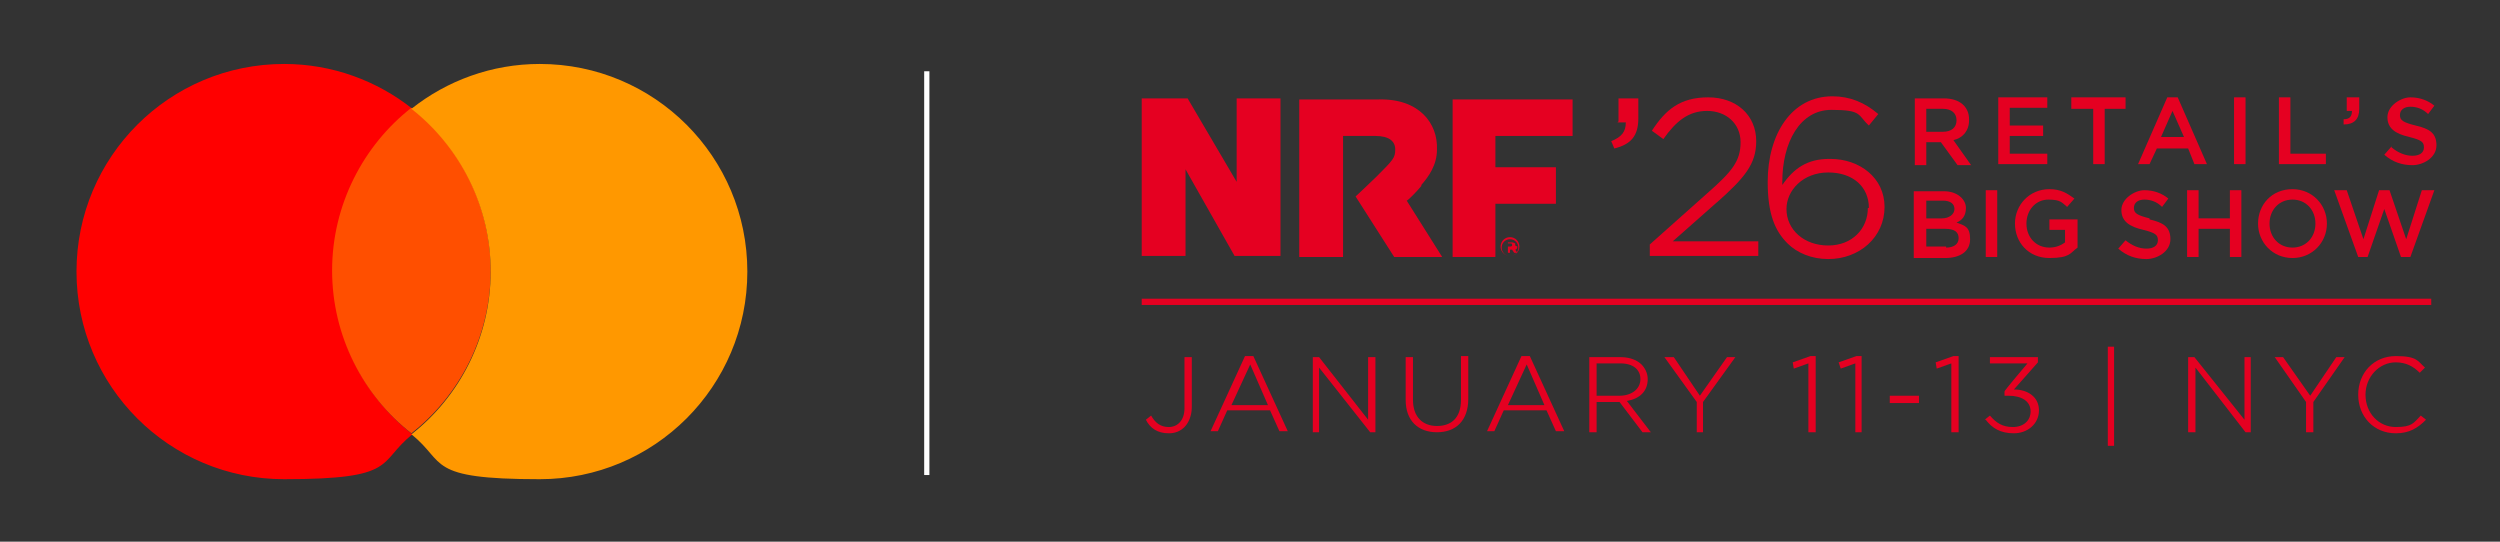 <?xml version="1.0" encoding="UTF-8" standalone="no"?> <svg xmlns="http://www.w3.org/2000/svg" xmlns:svg="http://www.w3.org/2000/svg" width="240" height="52" viewBox="0 0 63.5 13.758" version="1.1" id="svg1" xml:space="preserve"><rect x="0" y="0" width="63.5" height="13.758" fill="#333333" stroke="none"/><defs id="defs1"><style id="style1"> .st0 { fill: #ff4f00; } .st1 { fill: #ff9800; } .st2 { fill: red; } .st3 { fill: none; stroke: #fff; stroke-width: .5px; } .st4 { fill: #e50021; } </style></defs><g id="layer1"><g id="g1" transform="matrix(0.265,0,0,0.265,-5.636,-4.974)"><g id="g3"><path class="st2" d="m 53.2,44.8 c 0,-6.3 3,-12 7.6,-15.6 -3.4,-2.7 -7.7,-4.3 -12.3,-4.3 -11,0 -19.9,8.9 -19.9,19.9 0,11 8.9,19.9 19.9,19.9 11,0 8.9,-1.6 12.3,-4.3 -4.6,-3.6 -7.6,-9.3 -7.6,-15.6" id="path1"></path><path class="st0" d="m 60.7,29.1 c -4.6,3.6 -7.6,9.3 -7.6,15.6 0,6.3 3,12 7.6,15.6 4.6,-3.6 7.6,-9.3 7.6,-15.6 0,-6.3 -3,-12 -7.6,-15.6" id="path2"></path><path class="st1" d="m 92.9,44.8 c 0,11 -8.9,19.9 -19.9,19.9 -11,0 -8.9,-1.6 -12.3,-4.3 4.6,-3.6 7.6,-9.3 7.6,-15.6 0,-6.3 -3,-12 -7.6,-15.6 3.4,-2.7 7.7,-4.3 12.3,-4.3 11,0 19.9,8.9 19.9,19.9" id="path3"></path></g><rect class="st4" x="130.7" y="47.4" width="123.6" height="0.6" id="rect3"></rect><g id="g7"><path class="st4" d="m 247.4,29.2 v -1.1 h -1.2 v 1.3 h 0.5 c 0,0.5 -0.2,0.8 -0.8,0.8 v 0.5 c 1,0 1.5,-0.5 1.5,-1.5 z" id="path4"></path><path class="st4" d="m 250.5,32.8 -0.7,0.8 c 0.8,0.7 1.7,1 2.7,1 1,0 2.3,-0.7 2.3,-1.9 0,-1.2 -0.7,-1.6 -2,-1.9 -1.2,-0.3 -1.5,-0.5 -1.5,-1 0,-0.5 0.4,-0.8 1,-0.8 0.6,0 1.2,0.2 1.7,0.7 l 0.6,-0.8 c -0.6,-0.5 -1.4,-0.8 -2.3,-0.8 -0.9,0 -2.2,0.8 -2.2,1.9 0,1.1 0.8,1.6 2.1,1.9 1.2,0.3 1.4,0.5 1.4,1 0,0.5 -0.4,0.8 -1.1,0.8 -0.7,0 -1.4,-0.3 -2,-0.8 z" id="path5"></path><path class="st4" d="m 139.8,36.2 c -2.3,-3.9 -4.7,-8 -4.7,-8 h -4.4 v 15.1 h 4.2 V 35 l 4.7,8.3 H 144 V 28.2 h -4.2 z" id="path6"></path><path class="st4" d="m 166.8,42.5 c 0,0.4 -0.3,0.8 -0.8,0.8 -0.5,0 -0.8,-0.4 -0.8,-0.8 0,-0.4 0.3,-0.8 0.8,-0.8 0.5,0 0.8,0.4 0.8,0.8 m -0.8,-1 c -0.5,0 -0.9,0.4 -0.9,0.9 0,0.5 0.4,0.9 0.9,0.9 0.5,0 0.9,-0.4 0.9,-0.9 0,-0.5 -0.4,-0.9 -0.9,-0.9 z" id="path7"></path></g><polygon class="st4" points="164.6,34.8 164.6,31.8 172,31.8 172,28.3 160.5,28.3 160.5,43.4 164.6,43.4 164.6,38.3 170.4,38.3 170.4,34.8 " id="polygon7"></polygon><path class="st4" d="m 229.5,29.4 1.1,2.5 h -2.2 z M 228,33 h 3 l 0.6,1.5 h 1.2 L 230,28.1 h -1 l -2.8,6.4 h 1.1 z" id="path8"></path><g id="g11"><path class="st4" d="m 166.2,42.3 c 0,0 0,0.1 -0.2,0.1 h -0.2 v -0.3 h 0.2 c 0.1,0 0.2,0 0.2,0.1 v 0 z m 0.3,0 c 0,0 0,-0.2 0,-0.2 0,0 -0.2,-0.1 -0.3,-0.1 h -0.4 v 1 h 0.2 v -0.3 h 0.2 l 0.2,0.3 h 0.3 l -0.2,-0.3 c 0.1,0 0.2,-0.1 0.2,-0.3 z" id="path9"></path><path class="st4" d="m 157.5,36.5 v 0 c 0.7,-0.8 1.5,-1.9 1.5,-3.4 0.1,-2.5 -1.7,-4.9 -5.6,-4.8 h -7.6 V 43.4 H 150 V 31.8 h 3.1 c 1.3,0 1.9,0.5 1.9,1.3 0,0.8 -0.2,1 -1.8,2.6 -0.6,0.6 -2,1.9 -2,1.9 l 3.7,5.8 h 4.6 L 156.1,38 c 0.1,0 0.9,-0.8 1.4,-1.4" id="path10"></path><path class="st4" d="m 176.3,30.5 h 0.8 c 0,0.9 -0.4,1.4 -1.4,1.8 L 176,33 c 1.6,-0.4 2.3,-1.2 2.3,-2.9 v -1.9 h -1.9 v 2.2 z" id="path11"></path></g><polygon class="st4" points="244.2,34.5 244.2,33.5 240.8,33.5 240.8,28.1 239.7,28.1 239.7,34.5 " id="polygon11"></polygon><g id="g13"><path class="st4" d="m 227.3,39.7 v 0 c -1.2,-0.3 -1.5,-0.5 -1.5,-1 0,-0.5 0.4,-0.8 1,-0.8 0.6,0 1.2,0.2 1.7,0.7 l 0.6,-0.8 c -0.6,-0.5 -1.4,-0.8 -2.3,-0.8 -0.9,0 -2.2,0.8 -2.2,1.9 0,1.1 0.8,1.6 2.1,1.9 1.2,0.3 1.4,0.5 1.4,1 0,0.5 -0.4,0.8 -1.1,0.8 -0.7,0 -1.4,-0.3 -2,-0.8 l -0.7,0.8 c 0.8,0.7 1.7,1 2.7,1 1,0 2.3,-0.7 2.3,-1.9 0,-1.2 -0.7,-1.6 -2,-1.9 z" id="path12"></path><path class="st4" d="m 217.6,40.8 h 1.6 V 42 c -0.4,0.3 -0.9,0.5 -1.5,0.5 -1.3,0 -2.2,-1 -2.2,-2.3 0,-1.3 0.9,-2.3 2.1,-2.3 1.2,0 1.3,0.3 1.8,0.7 l 0.7,-0.8 c -0.7,-0.5 -1.3,-0.9 -2.4,-0.9 -1.9,0 -3.3,1.5 -3.3,3.3 0,1.8 1.3,3.3 3.3,3.3 2,0 2,-0.5 2.7,-1 v -2.7 h -2.7 v 1 0 z" id="path13"></path></g><polygon class="st4" points="235,37 235,39.7 232,39.7 232,37 230.9,37 230.9,43.4 232,43.4 232,40.7 235,40.7 235,43.4 236.1,43.4 236.1,37 " id="polygon13"></polygon><polygon class="st4" points="225,29.2 225,28.1 219.8,28.1 219.8,29.2 221.9,29.2 221.9,34.5 223,34.5 223,29.2 " id="polygon14"></polygon><rect class="st4" x="235.4" y="28.1" width="1.1" height="6.4" id="rect14"></rect><path class="st4" d="m 241,42.5 c -1.3,0 -2.2,-1 -2.2,-2.3 0,-1.3 0.9,-2.3 2.2,-2.3 1.3,0 2.2,1 2.2,2.3 0,1.3 -0.9,2.3 -2.2,2.3 m 0,-5.6 c -2,0 -3.3,1.5 -3.3,3.3 0,1.8 1.4,3.3 3.3,3.3 1.9,0 3.3,-1.5 3.3,-3.3 0,-1.8 -1.4,-3.3 -3.3,-3.3" id="path14"></path><polygon class="st4" points="249.8,38.8 251.4,43.4 252.3,43.4 254.6,37 253.4,37 251.9,41.7 250.3,37 249.3,37 247.8,41.7 246.2,37 245,37 247.3,43.4 248.2,43.4 " id="polygon15"></polygon><polygon class="st4" points="217.5,34.5 217.5,33.5 213.9,33.5 213.9,31.8 217.1,31.8 217.1,30.8 213.9,30.8 213.9,29.1 217.5,29.1 217.5,28.1 212.8,28.1 212.8,34.5 " id="polygon16"></polygon><g id="g17"><path class="st4" d="m 207.8,42.4 h -1.9 v -1.7 h 1.8 c 0.9,0 1.3,0.3 1.3,0.9 0,0.6 -0.5,0.9 -1.2,0.9 z M 205.9,38 h 1.6 c 0.7,0 1.1,0.3 1.1,0.8 0,0.5 -0.5,0.9 -1.2,0.9 h -1.5 z m 2.9,2.1 c 0.5,-0.2 0.9,-0.6 0.9,-1.4 0,-0.8 -0.8,-1.6 -2.1,-1.6 h -2.9 v 6.4 h 3 c 1.4,0 2.4,-0.6 2.4,-1.8 0,-1.2 -0.5,-1.3 -1.3,-1.6 z" id="path16"></path><path class="st4" d="m 205.9,31.3 v 0 -2.1 h 1.6 c 0.8,0 1.3,0.4 1.3,1.1 0,0.7 -0.5,1.1 -1.3,1.1 h -1.6 z m 4.1,-1.1 c 0,-1.2 -0.9,-2 -2.4,-2 h -2.8 v 6.4 h 1.1 v -2.2 h 1.4 l 1.6,2.2 h 1.3 l -1.7,-2.4 c 0.9,-0.2 1.5,-0.9 1.5,-1.9" id="path17"></path></g><rect class="st4" x="211.6" y="37" width="1.1" height="6.4" id="rect17"></rect><g id="g20"><path class="st4" d="m 185.8,38.2 c 2.7,-2.4 3.8,-3.7 3.8,-5.9 v 0 c 0,-2.5 -1.9,-4.2 -4.6,-4.2 -2.7,0 -4.1,1.2 -5.4,3.2 l 1.1,0.8 c 1.2,-1.7 2.4,-2.7 4.2,-2.7 1.8,0 3.2,1.2 3.2,3 0,1.8 -0.8,2.8 -3.2,4.9 l -5.5,4.9 v 1.1 h 10.4 v -1.4 h -8.2 l 4.3,-3.8 v 0 z" id="path18"></path><path class="st4" d="m 200.3,38.7 c 0,2 -1.5,3.6 -3.8,3.6 -2.3,0 -4,-1.5 -4,-3.5 v 0 c 0,-1.8 1.6,-3.5 4,-3.5 2.4,0 3.9,1.4 3.9,3.4 v 0 c 0,0 0,0 0,0 z M 196.6,34 c -2.1,0 -3.4,0.9 -4.5,2.5 v -0.3 c 0,-3.8 1.7,-6.9 4.7,-6.9 3,0 2.5,0.5 3.6,1.5 l 0.9,-1.1 C 200,28.6 198.6,28 196.9,28 c -3.9,0 -6.2,3.6 -6.2,8.2 v 0 c 0,3.1 0.7,4.7 1.9,5.9 0.9,0.9 2.3,1.5 3.9,1.5 3,0 5.4,-2.1 5.4,-5 v 0 c 0,-2.8 -2.4,-4.6 -5.2,-4.6 v 0 z" id="path19"></path><path class="st4" d="m 131.1,59 0.5,-0.4 c 0.4,0.7 0.9,1.1 1.7,1.1 0.8,0 1.5,-0.6 1.5,-1.8 V 53 h 0.7 v 4.8 c 0,0.8 -0.3,1.5 -0.7,1.9 -0.4,0.4 -0.9,0.6 -1.5,0.6 -1.1,0 -1.8,-0.5 -2.2,-1.3 z" id="path20"></path></g><path class="st4" d="m 142.8,57.6 -1.7,-3.9 -1.8,3.9 z m -2.1,-4.7 h 0.7 l 3.3,7.2 h -0.8 l -0.9,-2 h -4.1 l -0.9,2 h -0.7 l 3.3,-7.2 v 0 z" id="path21"></path><polygon class="st4" points="153.1,60.2 152.6,60.2 147.7,54 147.7,60.2 147.1,60.2 147.1,53 147.7,53 152.4,59 152.4,53 153.1,53 " id="polygon21"></polygon><path class="st4" d="M 156,57.2 V 53 h 0.7 v 4.1 c 0,1.6 0.9,2.5 2.3,2.5 1.4,0 2.3,-0.8 2.3,-2.5 V 52.9 H 162 V 57 c 0,2.1 -1.2,3.2 -3,3.2 -1.8,0 -3,-1.1 -3,-3.1 z" id="path22"></path><path class="st4" d="m 169.3,57.6 -1.7,-3.9 -1.8,3.9 z m -2.1,-4.7 h 0.7 l 3.3,7.2 h -0.8 l -0.9,-2 h -4.1 l -0.9,2 h -0.7 l 3.3,-7.2 z" id="path23"></path><path class="st4" d="m 176.5,56.7 c 1.1,0 2,-0.6 2,-1.6 v 0 c 0,-0.9 -0.7,-1.5 -1.9,-1.5 h -2.3 v 3.1 h 2.3 v 0 z m -3,-3.7 h 3.1 c 0.9,0 1.6,0.3 2,0.7 0.3,0.3 0.6,0.8 0.6,1.4 v 0 c 0,1.2 -0.8,1.9 -2,2.1 l 2.3,3 h -0.8 l -2.2,-2.9 h -2.2 v 2.9 h -0.7 V 53 53 Z" id="path24"></path><polygon class="st4" points="187.6,53 184.5,57.3 184.5,60.2 183.9,60.2 183.9,57.3 180.8,53 181.7,53 184.2,56.7 186.8,53 " id="polygon24"></polygon><polygon class="st4" points="194.6,53.7 194.6,53.6 193.2,54.1 193.1,53.5 194.8,52.9 195.3,52.9 195.3,60.2 194.6,60.2 " id="polygon25"></polygon><polygon class="st4" points="199.1,53.7 199.1,53.6 197.7,54.1 197.5,53.5 199.2,52.9 199.7,52.9 199.7,60.2 199.1,60.2 " id="polygon26"></polygon><rect class="st4" x="202.4" y="56.7" width="2.8" height="0.7" id="rect26"></rect><polygon class="st4" points="208.3,53.7 208.3,53.6 206.9,54.1 206.8,53.5 208.5,52.9 209,52.9 209,60.2 208.3,60.2 " id="polygon27"></polygon><path class="st4" d="m 211.5,59 0.5,-0.4 c 0.6,0.7 1.2,1.1 2.2,1.1 1,0 1.7,-0.6 1.7,-1.5 v 0 c 0,-1 -0.9,-1.5 -2.1,-1.5 h -0.4 v -0.4 c -0.1,0 2.2,-2.7 2.2,-2.7 H 212 V 53 h 4.6 v 0.5 l -2.3,2.6 c 1.3,0 2.4,0.7 2.4,2 v 0 c 0,1.3 -1.1,2.2 -2.4,2.2 -1.3,0 -2.1,-0.5 -2.7,-1.3 v 0 z" id="path27"></path><rect class="st4" x="223.3" y="52" width="0.6" height="9.5" id="rect27"></rect><polygon class="st4" points="237,60.2 236.5,60.2 231.7,54 231.7,60.2 231,60.2 231,53 231.6,53 236.4,59 236.4,53 237,53 " id="polygon28"></polygon><polygon class="st4" points="246,53 243,57.3 243,60.2 242.3,60.2 242.3,57.3 239.3,53 240.1,53 242.7,56.7 245.2,53 " id="polygon29"></polygon><path class="st4" d="m 247.3,56.6 v 0 c 0,-2.1 1.5,-3.7 3.6,-3.7 2.1,0 2.1,0.5 2.8,1.1 l -0.5,0.5 c -0.6,-0.6 -1.3,-1 -2.3,-1 -1.6,0 -2.9,1.4 -2.9,3.1 v 0 c 0,1.8 1.3,3.1 2.9,3.1 1.6,0 1.7,-0.4 2.4,-1.1 l 0.5,0.4 c -0.8,0.8 -1.6,1.3 -2.9,1.3 -2.1,0 -3.6,-1.6 -3.6,-3.7" id="path29"></path><line class="st3" x1="110.1" y1="25.6" x2="110.1" y2="64.3" id="line29"></line></g></g></svg> 
